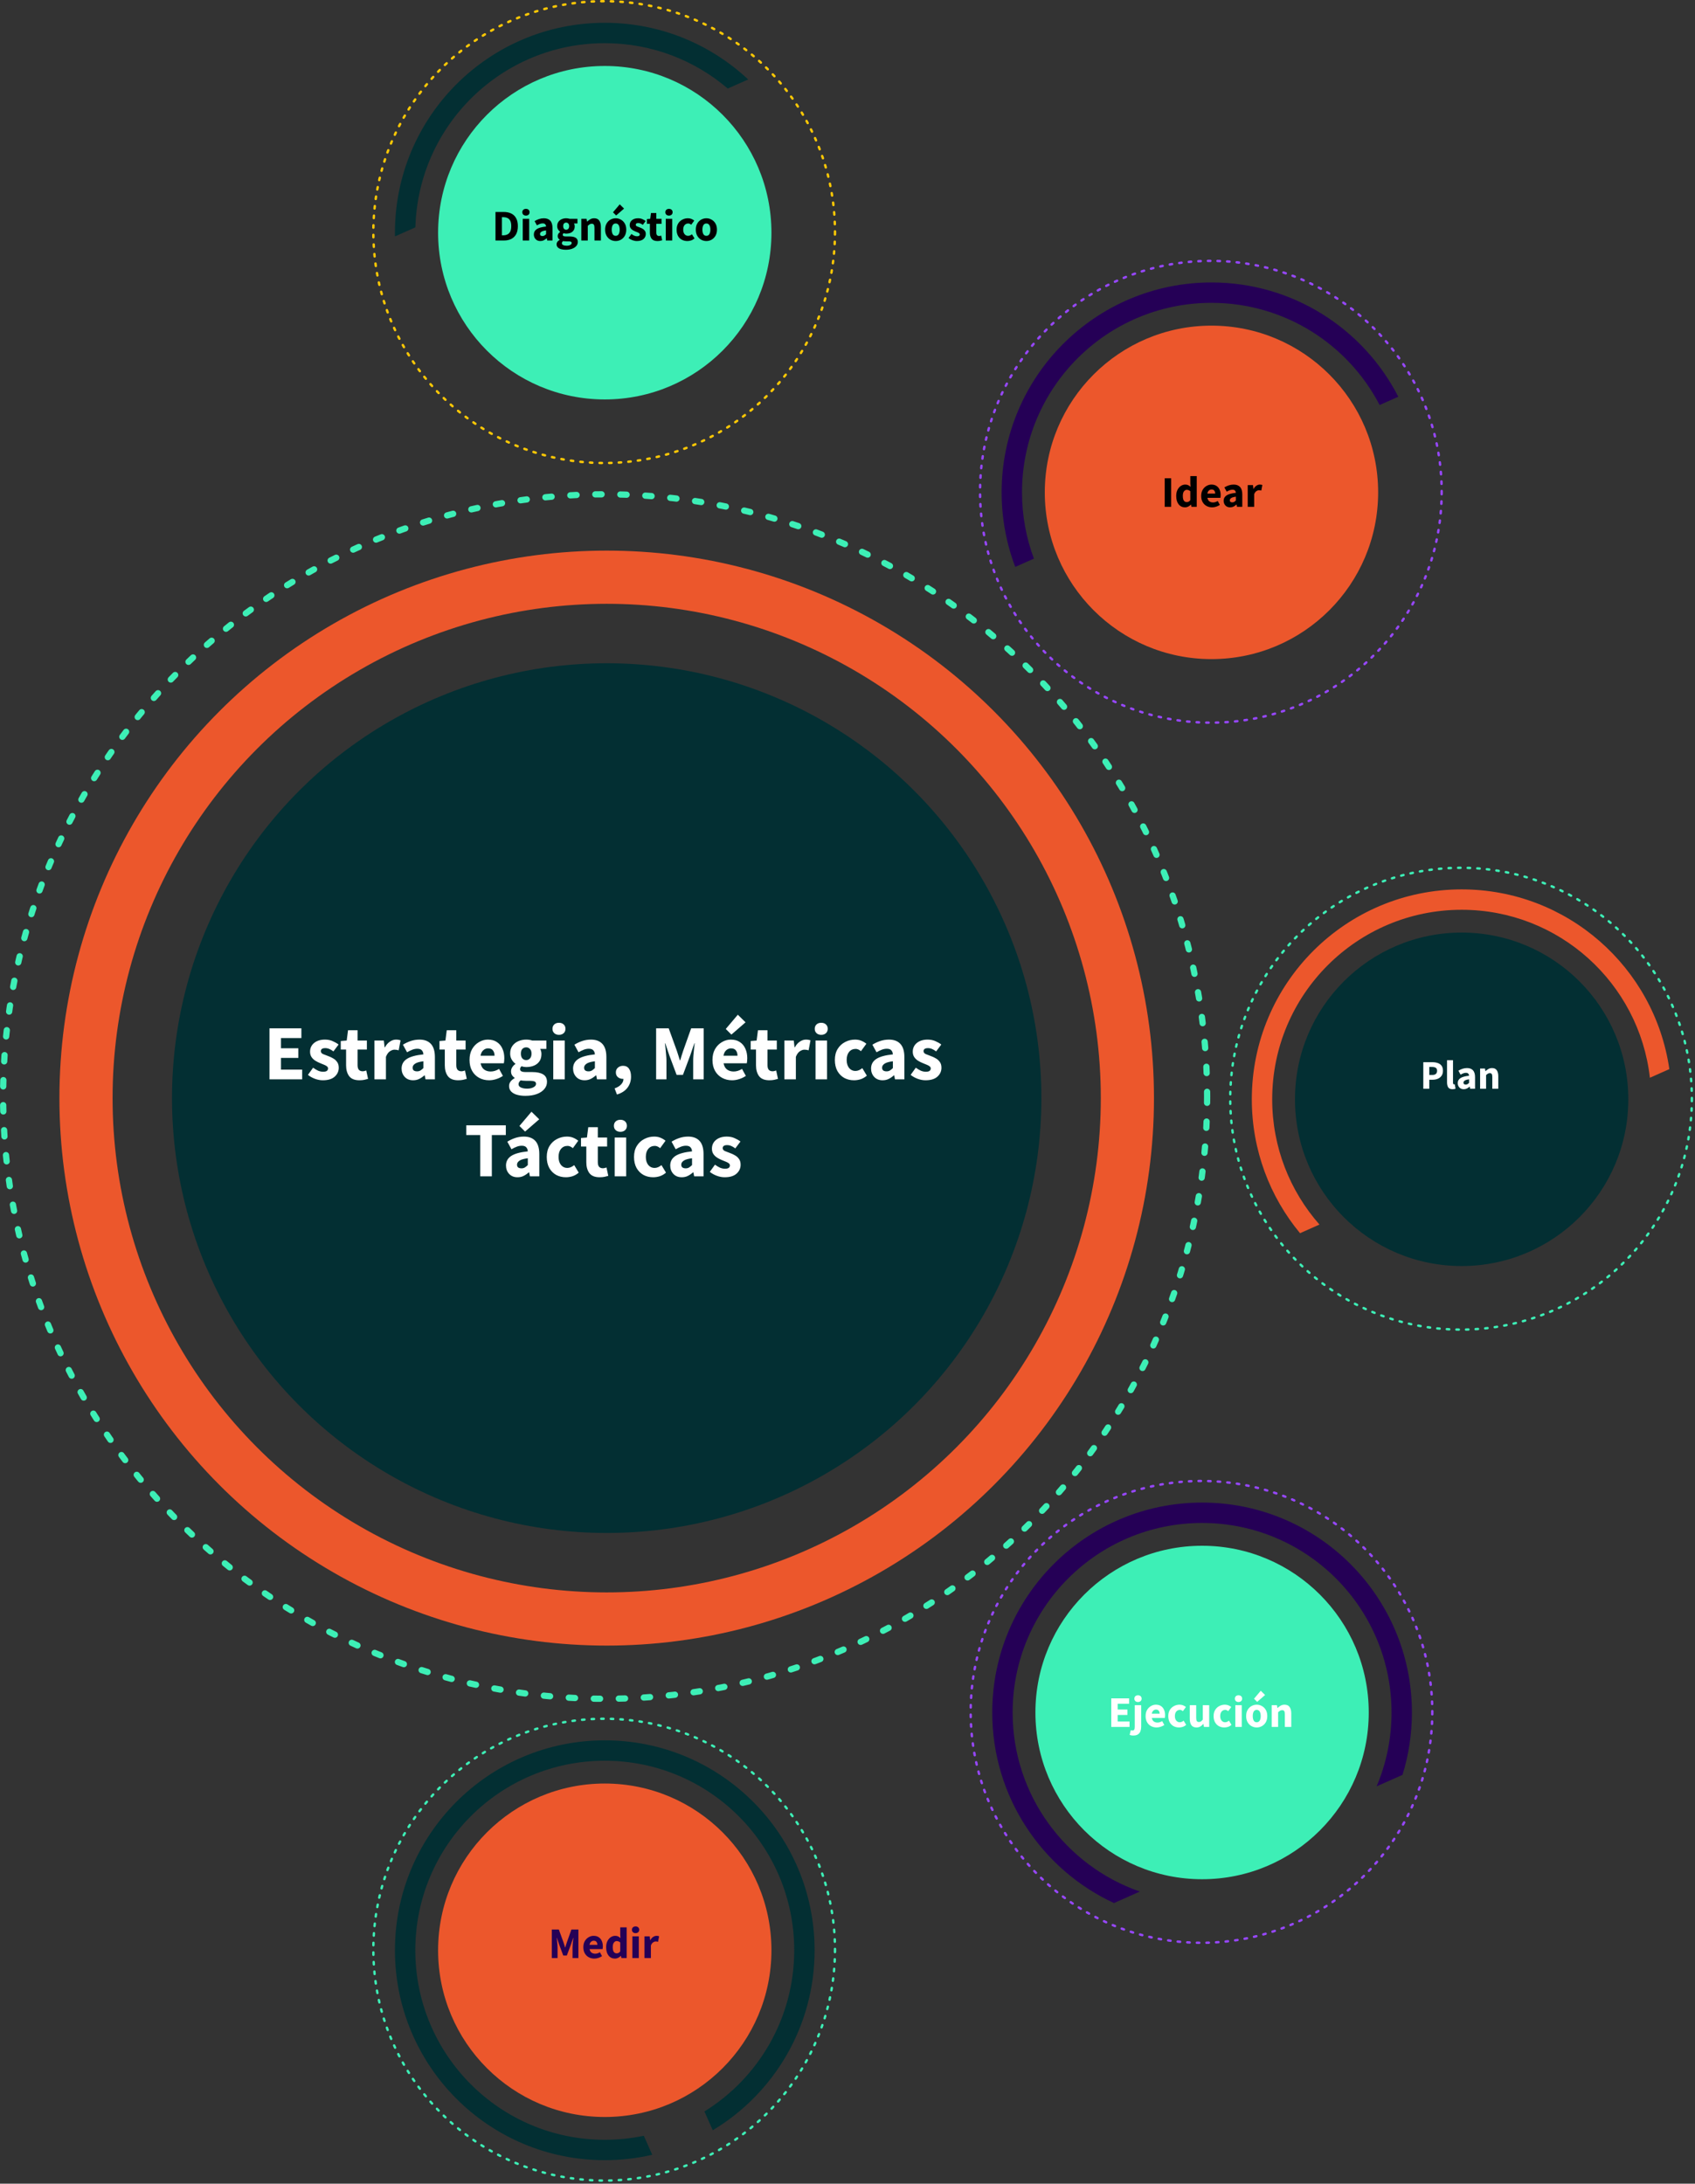 <svg xmlns="http://www.w3.org/2000/svg" width="542" height="698" viewBox="0 0 542 698" fill="none"><rect x="0" y="0" width="542" height="698" fill="#333333" stroke="none"/><circle cx="194" cy="351" r="139" fill="#032F33"></circle><circle cx="194" cy="351" r="166.5" stroke="#EC572C" stroke-width="17"></circle><circle cx="193.5" cy="350.5" r="192.5" stroke="#3DEFB6" stroke-width="2" stroke-linecap="round" stroke-linejoin="round" stroke-dasharray="2 6"></circle><path d="M86.173 345V328.7H96.373V331.8H89.848V335.075H95.398V338.15H89.848V341.9H96.623V345H86.173ZM103.219 345.3C102.402 345.3 101.561 345.142 100.694 344.825C99.844 344.508 99.102 344.092 98.469 343.575L100.119 341.275C100.686 341.692 101.227 342.017 101.744 342.25C102.277 342.467 102.802 342.575 103.319 342.575C103.869 342.575 104.269 342.483 104.519 342.3C104.769 342.1 104.894 341.842 104.894 341.525C104.894 341.242 104.769 341.008 104.519 340.825C104.286 340.642 103.977 340.475 103.594 340.325C103.211 340.158 102.802 339.992 102.369 339.825C101.869 339.625 101.369 339.375 100.869 339.075C100.386 338.775 99.977 338.392 99.644 337.925C99.311 337.442 99.144 336.858 99.144 336.175C99.144 335.025 99.577 334.092 100.444 333.375C101.327 332.658 102.477 332.3 103.894 332.3C104.844 332.3 105.677 332.467 106.394 332.8C107.127 333.117 107.752 333.475 108.269 333.875L106.619 336.075C106.186 335.742 105.752 335.483 105.319 335.3C104.886 335.117 104.452 335.025 104.019 335.025C103.069 335.025 102.594 335.35 102.594 336C102.594 336.4 102.827 336.708 103.294 336.925C103.777 337.125 104.336 337.342 104.969 337.575C105.502 337.758 106.019 338 106.519 338.3C107.036 338.583 107.461 338.967 107.794 339.45C108.144 339.917 108.319 340.533 108.319 341.3C108.319 342.417 107.886 343.367 107.019 344.15C106.152 344.917 104.886 345.3 103.219 345.3ZM114.94 345.3C113.406 345.3 112.306 344.858 111.64 343.975C110.99 343.092 110.665 341.933 110.665 340.5V335.475H108.965V332.75L110.865 332.6L111.29 329.3H114.34V332.6H117.315V335.475H114.34V340.45C114.34 341.15 114.481 341.658 114.765 341.975C115.065 342.275 115.456 342.425 115.94 342.425C116.14 342.425 116.34 342.4 116.54 342.35C116.756 342.3 116.948 342.242 117.115 342.175L117.69 344.85C117.373 344.95 116.981 345.05 116.515 345.15C116.065 345.25 115.54 345.3 114.94 345.3ZM119.735 345V332.6H122.735L122.985 334.775H123.085C123.535 333.942 124.077 333.325 124.71 332.925C125.343 332.508 125.977 332.3 126.61 332.3C126.96 332.3 127.252 332.325 127.485 332.375C127.718 332.408 127.918 332.467 128.085 332.55L127.485 335.725C127.268 335.658 127.052 335.608 126.835 335.575C126.635 335.542 126.402 335.525 126.135 335.525C125.668 335.525 125.177 335.7 124.66 336.05C124.16 336.383 123.743 336.967 123.41 337.8V345H119.735ZM132.113 345.3C130.979 345.3 130.079 344.942 129.413 344.225C128.746 343.492 128.413 342.6 128.413 341.55C128.413 340.25 128.963 339.233 130.063 338.5C131.163 337.767 132.938 337.275 135.388 337.025C135.354 336.475 135.188 336.042 134.888 335.725C134.604 335.392 134.121 335.225 133.438 335.225C132.921 335.225 132.396 335.325 131.863 335.525C131.329 335.725 130.763 336 130.163 336.35L128.838 333.925C129.621 333.442 130.454 333.05 131.338 332.75C132.238 332.45 133.171 332.3 134.138 332.3C135.721 332.3 136.938 332.758 137.788 333.675C138.638 334.592 139.063 336 139.063 337.9V345H136.063L135.813 343.725H135.713C135.196 344.192 134.638 344.575 134.038 344.875C133.454 345.158 132.813 345.3 132.113 345.3ZM133.363 342.45C133.779 342.45 134.138 342.358 134.438 342.175C134.754 341.975 135.071 341.717 135.388 341.4V339.225C134.088 339.392 133.188 339.658 132.688 340.025C132.188 340.375 131.938 340.792 131.938 341.275C131.938 341.675 132.063 341.975 132.313 342.175C132.579 342.358 132.929 342.45 133.363 342.45ZM146.507 345.3C144.974 345.3 143.874 344.858 143.207 343.975C142.557 343.092 142.232 341.933 142.232 340.5V335.475H140.532V332.75L142.432 332.6L142.857 329.3H145.907V332.6H148.882V335.475H145.907V340.45C145.907 341.15 146.049 341.658 146.332 341.975C146.632 342.275 147.024 342.425 147.507 342.425C147.707 342.425 147.907 342.4 148.107 342.35C148.324 342.3 148.515 342.242 148.682 342.175L149.257 344.85C148.94 344.95 148.549 345.05 148.082 345.15C147.632 345.25 147.107 345.3 146.507 345.3ZM156.413 345.3C155.229 345.3 154.163 345.042 153.213 344.525C152.263 344.008 151.513 343.267 150.963 342.3C150.413 341.333 150.138 340.167 150.138 338.8C150.138 337.45 150.413 336.292 150.963 335.325C151.529 334.358 152.263 333.617 153.163 333.1C154.063 332.567 155.004 332.3 155.988 332.3C157.171 332.3 158.146 332.567 158.913 333.1C159.696 333.617 160.279 334.325 160.663 335.225C161.063 336.108 161.263 337.117 161.263 338.25C161.263 338.567 161.246 338.883 161.213 339.2C161.179 339.5 161.146 339.725 161.113 339.875H153.688C153.854 340.775 154.229 341.442 154.813 341.875C155.396 342.292 156.096 342.5 156.913 342.5C157.796 342.5 158.688 342.225 159.588 341.675L160.813 343.9C160.179 344.333 159.471 344.675 158.688 344.925C157.904 345.175 157.146 345.3 156.413 345.3ZM153.663 337.45H158.138C158.138 336.767 157.971 336.208 157.638 335.775C157.321 335.325 156.796 335.1 156.063 335.1C155.496 335.1 154.988 335.3 154.538 335.7C154.088 336.083 153.796 336.667 153.663 337.45ZM167.983 350.275C167.016 350.275 166.141 350.167 165.358 349.95C164.575 349.733 163.95 349.392 163.483 348.925C163.016 348.458 162.783 347.858 162.783 347.125C162.783 346.125 163.375 345.292 164.558 344.625V344.525C164.241 344.308 163.966 344.033 163.733 343.7C163.516 343.367 163.408 342.942 163.408 342.425C163.408 341.975 163.541 341.542 163.808 341.125C164.075 340.708 164.408 340.367 164.808 340.1V340C164.375 339.7 163.983 339.267 163.633 338.7C163.3 338.133 163.133 337.492 163.133 336.775C163.133 335.775 163.375 334.95 163.858 334.3C164.341 333.633 164.975 333.133 165.758 332.8C166.541 332.467 167.375 332.3 168.258 332.3C168.991 332.3 169.633 332.4 170.183 332.6H174.708V335.275H172.733C172.85 335.458 172.941 335.692 173.008 335.975C173.091 336.258 173.133 336.567 173.133 336.9C173.133 337.85 172.916 338.633 172.483 339.25C172.05 339.867 171.466 340.325 170.733 340.625C170 340.925 169.175 341.075 168.258 341.075C167.775 341.075 167.275 340.992 166.758 340.825C166.458 341.075 166.308 341.383 166.308 341.75C166.308 342.067 166.45 342.3 166.733 342.45C167.016 342.6 167.5 342.675 168.183 342.675H170.183C171.716 342.675 172.883 342.925 173.683 343.425C174.5 343.908 174.908 344.708 174.908 345.825C174.908 346.675 174.625 347.433 174.058 348.1C173.491 348.783 172.691 349.317 171.658 349.7C170.625 350.083 169.4 350.275 167.983 350.275ZM168.258 338.85C168.741 338.85 169.141 338.675 169.458 338.325C169.791 337.975 169.958 337.458 169.958 336.775C169.958 336.125 169.791 335.633 169.458 335.3C169.141 334.95 168.741 334.775 168.258 334.775C167.775 334.775 167.366 334.942 167.033 335.275C166.716 335.608 166.558 336.108 166.558 336.775C166.558 337.458 166.716 337.975 167.033 338.325C167.366 338.675 167.775 338.85 168.258 338.85ZM168.558 347.975C169.391 347.975 170.075 347.825 170.608 347.525C171.141 347.225 171.408 346.867 171.408 346.45C171.408 346.067 171.241 345.808 170.908 345.675C170.591 345.542 170.125 345.475 169.508 345.475H168.233C167.816 345.475 167.466 345.458 167.183 345.425C166.916 345.408 166.683 345.375 166.483 345.325C166.033 345.725 165.808 346.133 165.808 346.55C165.808 347.017 166.058 347.367 166.558 347.6C167.075 347.85 167.741 347.975 168.558 347.975ZM176.913 345V332.6H180.588V345H176.913ZM178.738 330.775C178.121 330.775 177.621 330.6 177.238 330.25C176.854 329.9 176.663 329.433 176.663 328.85C176.663 328.267 176.854 327.8 177.238 327.45C177.621 327.1 178.121 326.925 178.738 326.925C179.354 326.925 179.854 327.1 180.238 327.45C180.621 327.8 180.813 328.267 180.813 328.85C180.813 329.433 180.621 329.9 180.238 330.25C179.854 330.6 179.354 330.775 178.738 330.775ZM186.947 345.3C185.813 345.3 184.913 344.942 184.247 344.225C183.58 343.492 183.247 342.6 183.247 341.55C183.247 340.25 183.797 339.233 184.897 338.5C185.997 337.767 187.772 337.275 190.222 337.025C190.188 336.475 190.022 336.042 189.722 335.725C189.438 335.392 188.955 335.225 188.272 335.225C187.755 335.225 187.23 335.325 186.697 335.525C186.163 335.725 185.597 336 184.997 336.35L183.672 333.925C184.455 333.442 185.288 333.05 186.172 332.75C187.072 332.45 188.005 332.3 188.972 332.3C190.555 332.3 191.772 332.758 192.622 333.675C193.472 334.592 193.897 336 193.897 337.9V345H190.897L190.647 343.725H190.547C190.03 344.192 189.472 344.575 188.872 344.875C188.288 345.158 187.647 345.3 186.947 345.3ZM188.197 342.45C188.613 342.45 188.972 342.358 189.272 342.175C189.588 341.975 189.905 341.717 190.222 341.4V339.225C188.922 339.392 188.022 339.658 187.522 340.025C187.022 340.375 186.772 340.792 186.772 341.275C186.772 341.675 186.897 341.975 187.147 342.175C187.413 342.358 187.763 342.45 188.197 342.45ZM197.28 349.85L196.53 347.9C197.464 347.567 198.172 347.125 198.655 346.575C199.139 346.042 199.372 345.467 199.355 344.85C199.322 344.85 199.289 344.85 199.255 344.85C199.222 344.85 199.189 344.85 199.155 344.85C198.572 344.85 198.055 344.675 197.605 344.325C197.155 343.958 196.93 343.442 196.93 342.775C196.93 342.142 197.155 341.633 197.605 341.25C198.055 340.867 198.597 340.675 199.23 340.675C200.064 340.675 200.697 340.983 201.13 341.6C201.564 342.217 201.78 343.067 201.78 344.15C201.78 345.517 201.397 346.7 200.63 347.7C199.864 348.7 198.747 349.417 197.28 349.85ZM209.805 345V328.7H213.83L216.455 335.95C216.622 336.417 216.78 336.908 216.93 337.425C217.08 337.942 217.239 338.45 217.405 338.95H217.505C217.672 338.45 217.822 337.942 217.955 337.425C218.105 336.908 218.264 336.417 218.43 335.95L221.005 328.7H225.005V345H221.655V339.025C221.655 338.492 221.68 337.9 221.73 337.25C221.797 336.583 221.864 335.917 221.93 335.25C222.014 334.583 222.08 333.992 222.13 333.475H222.03L220.705 337.35L218.38 343.575H216.355L214.03 337.35L212.73 333.475H212.63C212.697 333.992 212.764 334.583 212.83 335.25C212.897 335.917 212.955 336.583 213.005 337.25C213.072 337.9 213.105 338.492 213.105 339.025V345H209.805ZM234.098 345.3C232.915 345.3 231.848 345.042 230.898 344.525C229.948 344.008 229.198 343.267 228.648 342.3C228.098 341.333 227.823 340.167 227.823 338.8C227.823 337.45 228.098 336.292 228.648 335.325C229.215 334.358 229.948 333.617 230.848 333.1C231.748 332.567 232.69 332.3 233.673 332.3C234.857 332.3 235.832 332.567 236.598 333.1C237.382 333.617 237.965 334.325 238.348 335.225C238.748 336.108 238.948 337.117 238.948 338.25C238.948 338.567 238.932 338.883 238.898 339.2C238.865 339.5 238.832 339.725 238.798 339.875H231.373C231.54 340.775 231.915 341.442 232.498 341.875C233.082 342.292 233.782 342.5 234.598 342.5C235.482 342.5 236.373 342.225 237.273 341.675L238.498 343.9C237.865 344.333 237.157 344.675 236.373 344.925C235.59 345.175 234.832 345.3 234.098 345.3ZM231.348 337.45H235.823C235.823 336.767 235.657 336.208 235.323 335.775C235.007 335.325 234.482 335.1 233.748 335.1C233.182 335.1 232.673 335.3 232.223 335.7C231.773 336.083 231.482 336.667 231.348 337.45ZM233.873 330.7L232.073 328.9L235.923 324.35L238.398 326.775L233.873 330.7ZM246.019 345.3C244.485 345.3 243.385 344.858 242.719 343.975C242.069 343.092 241.744 341.933 241.744 340.5V335.475H240.044V332.75L241.944 332.6L242.369 329.3H245.419V332.6H248.394V335.475H245.419V340.45C245.419 341.15 245.56 341.658 245.844 341.975C246.144 342.275 246.535 342.425 247.019 342.425C247.219 342.425 247.419 342.4 247.619 342.35C247.835 342.3 248.027 342.242 248.194 342.175L248.769 344.85C248.452 344.95 248.06 345.05 247.594 345.15C247.144 345.25 246.619 345.3 246.019 345.3ZM250.814 345V332.6H253.814L254.064 334.775H254.164C254.614 333.942 255.156 333.325 255.789 332.925C256.422 332.508 257.056 332.3 257.689 332.3C258.039 332.3 258.331 332.325 258.564 332.375C258.797 332.408 258.997 332.467 259.164 332.55L258.564 335.725C258.347 335.658 258.131 335.608 257.914 335.575C257.714 335.542 257.481 335.525 257.214 335.525C256.747 335.525 256.256 335.7 255.739 336.05C255.239 336.383 254.822 336.967 254.489 337.8V345H250.814ZM260.775 345V332.6H264.45V345H260.775ZM262.6 330.775C261.983 330.775 261.483 330.6 261.1 330.25C260.717 329.9 260.525 329.433 260.525 328.85C260.525 328.267 260.717 327.8 261.1 327.45C261.483 327.1 261.983 326.925 262.6 326.925C263.217 326.925 263.717 327.1 264.1 327.45C264.483 327.8 264.675 328.267 264.675 328.85C264.675 329.433 264.483 329.9 264.1 330.25C263.717 330.6 263.217 330.775 262.6 330.775ZM273.084 345.3C271.934 345.3 270.892 345.05 269.959 344.55C269.042 344.033 268.309 343.292 267.759 342.325C267.226 341.342 266.959 340.167 266.959 338.8C266.959 337.417 267.259 336.242 267.859 335.275C268.459 334.308 269.251 333.575 270.234 333.075C271.217 332.558 272.276 332.3 273.409 332.3C274.176 332.3 274.851 332.425 275.434 332.675C276.034 332.925 276.567 333.242 277.034 333.625L275.309 336C274.726 335.517 274.167 335.275 273.634 335.275C272.751 335.275 272.042 335.592 271.509 336.225C270.992 336.858 270.734 337.717 270.734 338.8C270.734 339.867 270.992 340.725 271.509 341.375C272.042 342.008 272.709 342.325 273.509 342.325C273.909 342.325 274.301 342.242 274.684 342.075C275.067 341.892 275.417 341.675 275.734 341.425L277.184 343.825C276.567 344.358 275.901 344.742 275.184 344.975C274.467 345.192 273.767 345.3 273.084 345.3ZM282.235 345.3C281.102 345.3 280.202 344.942 279.535 344.225C278.868 343.492 278.535 342.6 278.535 341.55C278.535 340.25 279.085 339.233 280.185 338.5C281.285 337.767 283.06 337.275 285.51 337.025C285.477 336.475 285.31 336.042 285.01 335.725C284.727 335.392 284.243 335.225 283.56 335.225C283.043 335.225 282.518 335.325 281.985 335.525C281.452 335.725 280.885 336 280.285 336.35L278.96 333.925C279.743 333.442 280.577 333.05 281.46 332.75C282.36 332.45 283.293 332.3 284.26 332.3C285.843 332.3 287.06 332.758 287.91 333.675C288.76 334.592 289.185 336 289.185 337.9V345H286.185L285.935 343.725H285.835C285.318 344.192 284.76 344.575 284.16 344.875C283.577 345.158 282.935 345.3 282.235 345.3ZM283.485 342.45C283.902 342.45 284.26 342.358 284.56 342.175C284.877 341.975 285.193 341.717 285.51 341.4V339.225C284.21 339.392 283.31 339.658 282.81 340.025C282.31 340.375 282.06 340.792 282.06 341.275C282.06 341.675 282.185 341.975 282.435 342.175C282.702 342.358 283.052 342.45 283.485 342.45ZM295.943 345.3C295.127 345.3 294.285 345.142 293.418 344.825C292.568 344.508 291.827 344.092 291.193 343.575L292.843 341.275C293.41 341.692 293.952 342.017 294.468 342.25C295.002 342.467 295.527 342.575 296.043 342.575C296.593 342.575 296.993 342.483 297.243 342.3C297.493 342.1 297.618 341.842 297.618 341.525C297.618 341.242 297.493 341.008 297.243 340.825C297.01 340.642 296.702 340.475 296.318 340.325C295.935 340.158 295.527 339.992 295.093 339.825C294.593 339.625 294.093 339.375 293.593 339.075C293.11 338.775 292.702 338.392 292.368 337.925C292.035 337.442 291.868 336.858 291.868 336.175C291.868 335.025 292.302 334.092 293.168 333.375C294.052 332.658 295.202 332.3 296.618 332.3C297.568 332.3 298.402 332.467 299.118 332.8C299.852 333.117 300.477 333.475 300.993 333.875L299.343 336.075C298.91 335.742 298.477 335.483 298.043 335.3C297.61 335.117 297.177 335.025 296.743 335.025C295.793 335.025 295.318 335.35 295.318 336C295.318 336.4 295.552 336.708 296.018 336.925C296.502 337.125 297.06 337.342 297.693 337.575C298.227 337.758 298.743 338 299.243 338.3C299.76 338.583 300.185 338.967 300.518 339.45C300.868 339.917 301.043 340.533 301.043 341.3C301.043 342.417 300.61 343.367 299.743 344.15C298.877 344.917 297.61 345.3 295.943 345.3ZM153.569 376V362.8H149.094V359.7H161.744V362.8H157.269V376H153.569ZM165.499 376.3C164.366 376.3 163.466 375.942 162.799 375.225C162.132 374.492 161.799 373.6 161.799 372.55C161.799 371.25 162.349 370.233 163.449 369.5C164.549 368.767 166.324 368.275 168.774 368.025C168.741 367.475 168.574 367.042 168.274 366.725C167.991 366.392 167.507 366.225 166.824 366.225C166.307 366.225 165.782 366.325 165.249 366.525C164.716 366.725 164.149 367 163.549 367.35L162.224 364.925C163.007 364.442 163.841 364.05 164.724 363.75C165.624 363.45 166.557 363.3 167.524 363.3C169.107 363.3 170.324 363.758 171.174 364.675C172.024 365.592 172.449 367 172.449 368.9V376H169.449L169.199 374.725H169.099C168.582 375.192 168.024 375.575 167.424 375.875C166.841 376.158 166.199 376.3 165.499 376.3ZM166.749 373.45C167.166 373.45 167.524 373.358 167.824 373.175C168.141 372.975 168.457 372.717 168.774 372.4V370.225C167.474 370.392 166.574 370.658 166.074 371.025C165.574 371.375 165.324 371.792 165.324 372.275C165.324 372.675 165.449 372.975 165.699 373.175C165.966 373.358 166.316 373.45 166.749 373.45ZM167.899 361.7L166.099 359.9L169.949 355.35L172.424 357.775L167.899 361.7ZM180.958 376.3C179.808 376.3 178.766 376.05 177.833 375.55C176.916 375.033 176.183 374.292 175.633 373.325C175.099 372.342 174.833 371.167 174.833 369.8C174.833 368.417 175.133 367.242 175.733 366.275C176.333 365.308 177.124 364.575 178.108 364.075C179.091 363.558 180.149 363.3 181.283 363.3C182.049 363.3 182.724 363.425 183.308 363.675C183.908 363.925 184.441 364.242 184.908 364.625L183.183 367C182.599 366.517 182.041 366.275 181.508 366.275C180.624 366.275 179.916 366.592 179.383 367.225C178.866 367.858 178.608 368.717 178.608 369.8C178.608 370.867 178.866 371.725 179.383 372.375C179.916 373.008 180.583 373.325 181.383 373.325C181.783 373.325 182.174 373.242 182.558 373.075C182.941 372.892 183.291 372.675 183.608 372.425L185.058 374.825C184.441 375.358 183.774 375.742 183.058 375.975C182.341 376.192 181.641 376.3 180.958 376.3ZM191.758 376.3C190.225 376.3 189.125 375.858 188.458 374.975C187.808 374.092 187.483 372.933 187.483 371.5V366.475H185.783V363.75L187.683 363.6L188.108 360.3H191.158V363.6H194.133V366.475H191.158V371.45C191.158 372.15 191.3 372.658 191.583 372.975C191.883 373.275 192.275 373.425 192.758 373.425C192.958 373.425 193.158 373.4 193.358 373.35C193.575 373.3 193.767 373.242 193.933 373.175L194.508 375.85C194.192 375.95 193.8 376.05 193.333 376.15C192.883 376.25 192.358 376.3 191.758 376.3ZM196.554 376V363.6H200.229V376H196.554ZM198.379 361.775C197.762 361.775 197.262 361.6 196.879 361.25C196.495 360.9 196.304 360.433 196.304 359.85C196.304 359.267 196.495 358.8 196.879 358.45C197.262 358.1 197.762 357.925 198.379 357.925C198.995 357.925 199.495 358.1 199.879 358.45C200.262 358.8 200.454 359.267 200.454 359.85C200.454 360.433 200.262 360.9 199.879 361.25C199.495 361.6 198.995 361.775 198.379 361.775ZM208.863 376.3C207.713 376.3 206.671 376.05 205.738 375.55C204.821 375.033 204.088 374.292 203.538 373.325C203.005 372.342 202.738 371.167 202.738 369.8C202.738 368.417 203.038 367.242 203.638 366.275C204.238 365.308 205.03 364.575 206.013 364.075C206.996 363.558 208.055 363.3 209.188 363.3C209.955 363.3 210.63 363.425 211.213 363.675C211.813 363.925 212.346 364.242 212.813 364.625L211.088 367C210.505 366.517 209.946 366.275 209.413 366.275C208.53 366.275 207.821 366.592 207.288 367.225C206.771 367.858 206.513 368.717 206.513 369.8C206.513 370.867 206.771 371.725 207.288 372.375C207.821 373.008 208.488 373.325 209.288 373.325C209.688 373.325 210.08 373.242 210.463 373.075C210.846 372.892 211.196 372.675 211.513 372.425L212.963 374.825C212.346 375.358 211.68 375.742 210.963 375.975C210.246 376.192 209.546 376.3 208.863 376.3ZM218.014 376.3C216.88 376.3 215.98 375.942 215.314 375.225C214.647 374.492 214.314 373.6 214.314 372.55C214.314 371.25 214.864 370.233 215.964 369.5C217.064 368.767 218.839 368.275 221.289 368.025C221.255 367.475 221.089 367.042 220.789 366.725C220.505 366.392 220.022 366.225 219.339 366.225C218.822 366.225 218.297 366.325 217.764 366.525C217.23 366.725 216.664 367 216.064 367.35L214.739 364.925C215.522 364.442 216.355 364.05 217.239 363.75C218.139 363.45 219.072 363.3 220.039 363.3C221.622 363.3 222.839 363.758 223.689 364.675C224.539 365.592 224.964 367 224.964 368.9V376H221.964L221.714 374.725H221.614C221.097 375.192 220.539 375.575 219.939 375.875C219.355 376.158 218.714 376.3 218.014 376.3ZM219.264 373.45C219.68 373.45 220.039 373.358 220.339 373.175C220.655 372.975 220.972 372.717 221.289 372.4V370.225C219.989 370.392 219.089 370.658 218.589 371.025C218.089 371.375 217.839 371.792 217.839 372.275C217.839 372.675 217.964 372.975 218.214 373.175C218.48 373.358 218.83 373.45 219.264 373.45ZM231.722 376.3C230.906 376.3 230.064 376.142 229.197 375.825C228.347 375.508 227.606 375.092 226.972 374.575L228.622 372.275C229.189 372.692 229.731 373.017 230.247 373.25C230.781 373.467 231.306 373.575 231.822 373.575C232.372 373.575 232.772 373.483 233.022 373.3C233.272 373.1 233.397 372.842 233.397 372.525C233.397 372.242 233.272 372.008 233.022 371.825C232.789 371.642 232.481 371.475 232.097 371.325C231.714 371.158 231.306 370.992 230.872 370.825C230.372 370.625 229.872 370.375 229.372 370.075C228.889 369.775 228.481 369.392 228.147 368.925C227.814 368.442 227.647 367.858 227.647 367.175C227.647 366.025 228.081 365.092 228.947 364.375C229.831 363.658 230.981 363.3 232.397 363.3C233.347 363.3 234.181 363.467 234.897 363.8C235.631 364.117 236.256 364.475 236.772 364.875L235.122 367.075C234.689 366.742 234.256 366.483 233.822 366.3C233.389 366.117 232.956 366.025 232.522 366.025C231.572 366.025 231.097 366.35 231.097 367C231.097 367.4 231.331 367.708 231.797 367.925C232.281 368.125 232.839 368.342 233.472 368.575C234.006 368.758 234.522 369 235.022 369.3C235.539 369.583 235.964 369.967 236.297 370.45C236.647 370.917 236.822 371.533 236.822 372.3C236.822 373.417 236.389 374.367 235.522 375.15C234.656 375.917 233.389 376.3 231.722 376.3Z" fill="white"></path><circle cx="193.383" cy="74.383" r="53.295" fill="#3DEFB6"></circle><circle cx="193.191" cy="74.191" r="73.808" stroke="#FFC805" stroke-width="0.767" stroke-linecap="round" stroke-linejoin="round" stroke-dasharray="0.77 2.3"></circle><path fill-rule="evenodd" clip-rule="evenodd" d="M232.711 28.303C222.128 19.262 208.393 13.803 193.383 13.803C160.502 13.803 133.739 40 132.827 72.661L126.295 75.562C126.289 75.17 126.285 74.777 126.285 74.383C126.285 37.326 156.326 7.285 193.383 7.285C211.117 7.285 227.245 14.165 239.242 25.402L232.711 28.303Z" fill="#032F33"></path><path d="M158.438 76.88V67.752H161.014C161.948 67.752 162.755 67.91 163.436 68.228C164.118 68.545 164.645 69.04 165.018 69.712C165.401 70.374 165.592 71.228 165.592 72.274C165.592 73.319 165.406 74.183 165.032 74.864C164.659 75.545 164.136 76.054 163.464 76.39C162.802 76.716 162.022 76.88 161.126 76.88H158.438ZM160.496 75.214H160.888C161.411 75.214 161.864 75.121 162.246 74.934C162.638 74.747 162.942 74.439 163.156 74.01C163.371 73.581 163.478 73.002 163.478 72.274C163.478 71.546 163.371 70.977 163.156 70.566C162.942 70.146 162.638 69.852 162.246 69.684C161.864 69.507 161.411 69.418 160.888 69.418H160.496V75.214ZM167.157 76.88V69.936H169.215V76.88H167.157ZM168.179 68.914C167.834 68.914 167.554 68.816 167.339 68.62C167.124 68.424 167.017 68.162 167.017 67.836C167.017 67.509 167.124 67.248 167.339 67.052C167.554 66.856 167.834 66.758 168.179 66.758C168.524 66.758 168.804 66.856 169.019 67.052C169.234 67.248 169.341 67.509 169.341 67.836C169.341 68.162 169.234 68.424 169.019 68.62C168.804 68.816 168.524 68.914 168.179 68.914ZM172.776 77.048C172.142 77.048 171.638 76.847 171.264 76.446C170.891 76.035 170.704 75.536 170.704 74.948C170.704 74.22 171.012 73.65 171.628 73.24C172.244 72.829 173.238 72.554 174.61 72.414C174.592 72.106 174.498 71.863 174.33 71.686C174.172 71.499 173.901 71.406 173.518 71.406C173.229 71.406 172.935 71.462 172.636 71.574C172.338 71.686 172.02 71.84 171.684 72.036L170.942 70.678C171.381 70.407 171.848 70.188 172.342 70.02C172.846 69.852 173.369 69.768 173.91 69.768C174.797 69.768 175.478 70.025 175.954 70.538C176.43 71.051 176.668 71.84 176.668 72.904V76.88H174.988L174.848 76.166H174.792C174.503 76.427 174.19 76.642 173.854 76.81C173.528 76.969 173.168 77.048 172.776 77.048ZM173.476 75.452C173.71 75.452 173.91 75.4 174.078 75.298C174.256 75.186 174.433 75.041 174.61 74.864V73.646C173.882 73.739 173.378 73.888 173.098 74.094C172.818 74.29 172.678 74.523 172.678 74.794C172.678 75.018 172.748 75.186 172.888 75.298C173.038 75.4 173.234 75.452 173.476 75.452ZM180.887 79.834C180.346 79.834 179.856 79.773 179.417 79.652C178.978 79.531 178.628 79.339 178.367 79.078C178.106 78.817 177.975 78.481 177.975 78.07C177.975 77.51 178.306 77.043 178.969 76.67V76.614C178.792 76.493 178.638 76.338 178.507 76.152C178.386 75.965 178.325 75.727 178.325 75.438C178.325 75.186 178.4 74.943 178.549 74.71C178.698 74.477 178.885 74.285 179.109 74.136V74.08C178.866 73.912 178.647 73.669 178.451 73.352C178.264 73.034 178.171 72.675 178.171 72.274C178.171 71.714 178.306 71.252 178.577 70.888C178.848 70.514 179.202 70.234 179.641 70.048C180.08 69.861 180.546 69.768 181.041 69.768C181.452 69.768 181.811 69.824 182.119 69.936H184.653V71.434H183.547C183.612 71.537 183.664 71.667 183.701 71.826C183.748 71.984 183.771 72.157 183.771 72.344C183.771 72.876 183.65 73.314 183.407 73.66C183.164 74.005 182.838 74.262 182.427 74.43C182.016 74.598 181.554 74.682 181.041 74.682C180.77 74.682 180.49 74.635 180.201 74.542C180.033 74.682 179.949 74.855 179.949 75.06C179.949 75.237 180.028 75.368 180.187 75.452C180.346 75.536 180.616 75.578 180.999 75.578H182.119C182.978 75.578 183.631 75.718 184.079 75.998C184.536 76.269 184.765 76.716 184.765 77.342C184.765 77.818 184.606 78.243 184.289 78.616C183.972 78.999 183.524 79.297 182.945 79.512C182.366 79.727 181.68 79.834 180.887 79.834ZM181.041 73.436C181.312 73.436 181.536 73.338 181.713 73.142C181.9 72.946 181.993 72.656 181.993 72.274C181.993 71.91 181.9 71.635 181.713 71.448C181.536 71.252 181.312 71.154 181.041 71.154C180.77 71.154 180.542 71.247 180.355 71.434C180.178 71.621 180.089 71.9 180.089 72.274C180.089 72.656 180.178 72.946 180.355 73.142C180.542 73.338 180.77 73.436 181.041 73.436ZM181.209 78.546C181.676 78.546 182.058 78.462 182.357 78.294C182.656 78.126 182.805 77.925 182.805 77.692C182.805 77.477 182.712 77.332 182.525 77.258C182.348 77.183 182.086 77.146 181.741 77.146H181.027C180.794 77.146 180.598 77.136 180.439 77.118C180.29 77.109 180.159 77.09 180.047 77.062C179.795 77.286 179.669 77.514 179.669 77.748C179.669 78.009 179.809 78.205 180.089 78.336C180.378 78.476 180.752 78.546 181.209 78.546ZM185.888 76.88V69.936H187.568L187.708 70.818H187.764C188.062 70.538 188.389 70.295 188.744 70.09C189.108 69.875 189.523 69.768 189.99 69.768C190.746 69.768 191.292 70.02 191.628 70.524C191.973 71.019 192.146 71.7 192.146 72.568V76.88H190.088V72.834C190.088 72.33 190.018 71.984 189.878 71.798C189.747 71.611 189.532 71.518 189.234 71.518C188.972 71.518 188.748 71.579 188.562 71.7C188.375 71.812 188.17 71.975 187.946 72.19V76.88H185.888ZM196.881 77.048C196.293 77.048 195.738 76.908 195.215 76.628C194.702 76.338 194.287 75.923 193.969 75.382C193.652 74.831 193.493 74.173 193.493 73.408C193.493 72.633 193.652 71.975 193.969 71.434C194.287 70.892 194.702 70.482 195.215 70.202C195.738 69.912 196.293 69.768 196.881 69.768C197.469 69.768 198.02 69.912 198.533 70.202C199.047 70.482 199.462 70.892 199.779 71.434C200.097 71.975 200.255 72.633 200.255 73.408C200.255 74.173 200.097 74.831 199.779 75.382C199.462 75.923 199.047 76.338 198.533 76.628C198.02 76.908 197.469 77.048 196.881 77.048ZM196.881 75.382C197.301 75.382 197.619 75.204 197.833 74.85C198.048 74.486 198.155 74.005 198.155 73.408C198.155 72.801 198.048 72.32 197.833 71.966C197.619 71.611 197.301 71.434 196.881 71.434C196.452 71.434 196.13 71.611 195.915 71.966C195.71 72.32 195.607 72.801 195.607 73.408C195.607 74.005 195.71 74.486 195.915 74.85C196.13 75.204 196.452 75.382 196.881 75.382ZM197.021 68.872L196.013 67.864L198.169 65.316L199.555 66.674L197.021 68.872ZM203.641 77.048C203.183 77.048 202.712 76.959 202.227 76.782C201.751 76.605 201.335 76.371 200.981 76.082L201.905 74.794C202.222 75.027 202.525 75.209 202.815 75.34C203.113 75.461 203.407 75.522 203.697 75.522C204.005 75.522 204.229 75.471 204.369 75.368C204.509 75.256 204.579 75.111 204.579 74.934C204.579 74.775 204.509 74.644 204.369 74.542C204.238 74.439 204.065 74.346 203.851 74.262C203.636 74.168 203.407 74.075 203.165 73.982C202.885 73.87 202.605 73.73 202.325 73.562C202.054 73.394 201.825 73.179 201.639 72.918C201.452 72.647 201.359 72.32 201.359 71.938C201.359 71.294 201.601 70.771 202.087 70.37C202.581 69.969 203.225 69.768 204.019 69.768C204.551 69.768 205.017 69.861 205.419 70.048C205.829 70.225 206.179 70.426 206.469 70.65L205.545 71.882C205.302 71.695 205.059 71.55 204.817 71.448C204.574 71.345 204.331 71.294 204.089 71.294C203.557 71.294 203.291 71.476 203.291 71.84C203.291 72.064 203.421 72.237 203.683 72.358C203.953 72.47 204.266 72.591 204.621 72.722C204.919 72.825 205.209 72.96 205.489 73.128C205.778 73.287 206.016 73.501 206.203 73.772C206.399 74.033 206.497 74.379 206.497 74.808C206.497 75.433 206.254 75.965 205.769 76.404C205.283 76.833 204.574 77.048 203.641 77.048ZM210.204 77.048C209.345 77.048 208.729 76.8 208.356 76.306C207.992 75.811 207.81 75.162 207.81 74.36V71.546H206.858V70.02L207.922 69.936L208.16 68.088H209.868V69.936H211.534V71.546H209.868V74.332C209.868 74.724 209.947 75.008 210.106 75.186C210.274 75.354 210.493 75.438 210.764 75.438C210.876 75.438 210.988 75.424 211.1 75.396C211.221 75.368 211.329 75.335 211.422 75.298L211.744 76.796C211.567 76.852 211.347 76.908 211.086 76.964C210.834 77.02 210.54 77.048 210.204 77.048ZM212.889 76.88V69.936H214.947V76.88H212.889ZM213.911 68.914C213.566 68.914 213.286 68.816 213.071 68.62C212.857 68.424 212.749 68.162 212.749 67.836C212.749 67.509 212.857 67.248 213.071 67.052C213.286 66.856 213.566 66.758 213.911 66.758C214.257 66.758 214.537 66.856 214.751 67.052C214.966 67.248 215.073 67.509 215.073 67.836C215.073 68.162 214.966 68.424 214.751 68.62C214.537 68.816 214.257 68.914 213.911 68.914ZM219.783 77.048C219.139 77.048 218.555 76.908 218.033 76.628C217.519 76.338 217.109 75.923 216.801 75.382C216.502 74.831 216.353 74.173 216.353 73.408C216.353 72.633 216.521 71.975 216.857 71.434C217.193 70.892 217.636 70.482 218.187 70.202C218.737 69.912 219.33 69.768 219.965 69.768C220.394 69.768 220.772 69.838 221.099 69.978C221.435 70.118 221.733 70.295 221.995 70.51L221.029 71.84C220.702 71.569 220.389 71.434 220.091 71.434C219.596 71.434 219.199 71.611 218.901 71.966C218.611 72.32 218.467 72.801 218.467 73.408C218.467 74.005 218.611 74.486 218.901 74.85C219.199 75.204 219.573 75.382 220.021 75.382C220.245 75.382 220.464 75.335 220.679 75.242C220.893 75.139 221.089 75.018 221.267 74.878L222.079 76.222C221.733 76.52 221.36 76.735 220.959 76.866C220.557 76.987 220.165 77.048 219.783 77.048ZM225.879 77.048C225.291 77.048 224.736 76.908 224.213 76.628C223.7 76.338 223.285 75.923 222.967 75.382C222.65 74.831 222.491 74.173 222.491 73.408C222.491 72.633 222.65 71.975 222.967 71.434C223.285 70.892 223.7 70.482 224.213 70.202C224.736 69.912 225.291 69.768 225.879 69.768C226.467 69.768 227.018 69.912 227.531 70.202C228.045 70.482 228.46 70.892 228.777 71.434C229.095 71.975 229.253 72.633 229.253 73.408C229.253 74.173 229.095 74.831 228.777 75.382C228.46 75.923 228.045 76.338 227.531 76.628C227.018 76.908 226.467 77.048 225.879 77.048ZM225.879 75.382C226.299 75.382 226.617 75.204 226.831 74.85C227.046 74.486 227.153 74.005 227.153 73.408C227.153 72.801 227.046 72.32 226.831 71.966C226.617 71.611 226.299 71.434 225.879 71.434C225.45 71.434 225.128 71.611 224.913 71.966C224.708 72.32 224.605 72.801 224.605 73.408C224.605 74.005 224.708 74.486 224.913 74.85C225.128 75.204 225.45 75.382 225.879 75.382Z" fill="black"></path><circle cx="387.383" cy="157.383" r="53.295" fill="#EC572C"></circle><circle cx="387.191" cy="157.191" r="73.808" stroke="#9747FF" stroke-width="0.767" stroke-linecap="round" stroke-linejoin="round" stroke-dasharray="0.77 2.3"></circle><path d="M372.432 162V152.872H374.49V162H372.432ZM378.952 162.168C378.094 162.168 377.403 161.846 376.88 161.202C376.367 160.549 376.11 159.657 376.11 158.528C376.11 157.772 376.246 157.123 376.516 156.582C376.796 156.031 377.156 155.611 377.594 155.322C378.042 155.033 378.509 154.888 378.994 154.888C379.377 154.888 379.699 154.953 379.96 155.084C380.222 155.215 380.469 155.392 380.702 155.616L380.618 154.552V152.186H382.676V162H380.996L380.856 161.314H380.8C380.558 161.557 380.273 161.762 379.946 161.93C379.62 162.089 379.288 162.168 378.952 162.168ZM379.484 160.488C379.708 160.488 379.909 160.441 380.086 160.348C380.273 160.255 380.45 160.091 380.618 159.858V157.016C380.441 156.848 380.25 156.731 380.044 156.666C379.848 156.601 379.657 156.568 379.47 156.568C379.144 156.568 378.854 156.727 378.602 157.044C378.35 157.352 378.224 157.837 378.224 158.5C378.224 159.181 378.332 159.685 378.546 160.012C378.77 160.329 379.083 160.488 379.484 160.488ZM387.608 162.168C386.945 162.168 386.348 162.023 385.816 161.734C385.284 161.445 384.864 161.029 384.556 160.488C384.248 159.947 384.094 159.293 384.094 158.528C384.094 157.772 384.248 157.123 384.556 156.582C384.873 156.041 385.284 155.625 385.788 155.336C386.292 155.037 386.819 154.888 387.37 154.888C388.033 154.888 388.579 155.037 389.008 155.336C389.447 155.625 389.773 156.022 389.988 156.526C390.212 157.021 390.324 157.585 390.324 158.22C390.324 158.397 390.315 158.575 390.296 158.752C390.277 158.92 390.259 159.046 390.24 159.13H386.082C386.175 159.634 386.385 160.007 386.712 160.25C387.039 160.483 387.431 160.6 387.888 160.6C388.383 160.6 388.882 160.446 389.386 160.138L390.072 161.384C389.717 161.627 389.321 161.818 388.882 161.958C388.443 162.098 388.019 162.168 387.608 162.168ZM386.068 157.772H388.574C388.574 157.389 388.481 157.077 388.294 156.834C388.117 156.582 387.823 156.456 387.412 156.456C387.095 156.456 386.81 156.568 386.558 156.792C386.306 157.007 386.143 157.333 386.068 157.772ZM393.346 162.168C392.711 162.168 392.207 161.967 391.834 161.566C391.46 161.155 391.274 160.656 391.274 160.068C391.274 159.34 391.582 158.771 392.198 158.36C392.814 157.949 393.808 157.674 395.18 157.534C395.161 157.226 395.068 156.983 394.9 156.806C394.741 156.619 394.47 156.526 394.088 156.526C393.798 156.526 393.504 156.582 393.206 156.694C392.907 156.806 392.59 156.96 392.254 157.156L391.512 155.798C391.95 155.527 392.417 155.308 392.912 155.14C393.416 154.972 393.938 154.888 394.48 154.888C395.366 154.888 396.048 155.145 396.524 155.658C397 156.171 397.238 156.96 397.238 158.024V162H395.558L395.418 161.286H395.362C395.072 161.547 394.76 161.762 394.424 161.93C394.097 162.089 393.738 162.168 393.346 162.168ZM394.046 160.572C394.279 160.572 394.48 160.521 394.648 160.418C394.825 160.306 395.002 160.161 395.18 159.984V158.766C394.452 158.859 393.948 159.009 393.668 159.214C393.388 159.41 393.248 159.643 393.248 159.914C393.248 160.138 393.318 160.306 393.458 160.418C393.607 160.521 393.803 160.572 394.046 160.572ZM398.978 162V155.056H400.658L400.798 156.274H400.854C401.106 155.807 401.41 155.462 401.764 155.238C402.119 155.005 402.474 154.888 402.828 154.888C403.024 154.888 403.188 154.902 403.318 154.93C403.449 154.949 403.561 154.981 403.654 155.028L403.318 156.806C403.197 156.769 403.076 156.741 402.954 156.722C402.842 156.703 402.712 156.694 402.562 156.694C402.301 156.694 402.026 156.792 401.736 156.988C401.456 157.175 401.223 157.501 401.036 157.968V162H398.978Z" fill="black"></path><path fill-rule="evenodd" clip-rule="evenodd" d="M441.158 129.461C431.062 110.056 410.77 96.803 387.383 96.803C353.926 96.803 326.803 123.926 326.803 157.383C326.803 164.832 328.147 171.966 330.607 178.557L324.638 181.208C321.825 173.804 320.285 165.773 320.285 157.383C320.285 120.326 350.326 90.285 387.383 90.285C413.428 90.285 436.008 105.125 447.127 126.81L441.158 129.461Z" fill="#250056"></path><circle cx="467.383" cy="351.383" r="53.295" fill="#032F33"></circle><circle cx="467.191" cy="351.191" r="73.808" stroke="#3DEFB6" stroke-width="0.767" stroke-linecap="round" stroke-linejoin="round" stroke-dasharray="0.77 2.3"></circle><path d="M455.122 348V339.524H458.034C458.658 339.524 459.221 339.611 459.724 339.784C460.235 339.949 460.642 340.23 460.946 340.629C461.249 341.028 461.401 341.569 461.401 342.254C461.401 342.913 461.249 343.454 460.946 343.879C460.642 344.304 460.239 344.62 459.737 344.828C459.234 345.027 458.684 345.127 458.086 345.127H457.033V348H455.122ZM457.033 343.606H457.969C459.009 343.606 459.529 343.155 459.529 342.254C459.529 341.812 459.39 341.5 459.113 341.318C458.835 341.136 458.437 341.045 457.917 341.045H457.033V343.606ZM464.465 348.156C463.806 348.156 463.347 347.961 463.087 347.571C462.835 347.172 462.71 346.648 462.71 345.998V338.887H464.621V346.076C464.621 346.275 464.655 346.414 464.725 346.492C464.803 346.57 464.881 346.609 464.959 346.609C465.002 346.609 465.037 346.609 465.063 346.609C465.097 346.6 465.141 346.592 465.193 346.583L465.427 348C465.323 348.043 465.188 348.078 465.024 348.104C464.868 348.139 464.681 348.156 464.465 348.156ZM468.054 348.156C467.465 348.156 466.997 347.97 466.65 347.597C466.304 347.216 466.13 346.752 466.13 346.206C466.13 345.53 466.416 345.001 466.988 344.62C467.56 344.239 468.483 343.983 469.757 343.853C469.74 343.567 469.653 343.342 469.497 343.177C469.35 343.004 469.099 342.917 468.743 342.917C468.475 342.917 468.202 342.969 467.924 343.073C467.647 343.177 467.352 343.32 467.04 343.502L466.351 342.241C466.759 341.99 467.192 341.786 467.651 341.63C468.119 341.474 468.605 341.396 469.107 341.396C469.931 341.396 470.563 341.634 471.005 342.111C471.447 342.588 471.668 343.32 471.668 344.308V348H470.108L469.978 347.337H469.926C469.658 347.58 469.367 347.779 469.055 347.935C468.752 348.082 468.418 348.156 468.054 348.156ZM468.704 346.674C468.921 346.674 469.107 346.626 469.263 346.531C469.428 346.427 469.593 346.293 469.757 346.128V344.997C469.081 345.084 468.613 345.222 468.353 345.413C468.093 345.595 467.963 345.812 467.963 346.063C467.963 346.271 468.028 346.427 468.158 346.531C468.297 346.626 468.479 346.674 468.704 346.674ZM473.285 348V341.552H474.845L474.975 342.371H475.027C475.304 342.111 475.608 341.886 475.937 341.695C476.275 341.496 476.661 341.396 477.094 341.396C477.796 341.396 478.303 341.63 478.615 342.098C478.936 342.557 479.096 343.19 479.096 343.996V348H477.185V344.243C477.185 343.775 477.12 343.454 476.99 343.281C476.869 343.108 476.669 343.021 476.392 343.021C476.149 343.021 475.941 343.077 475.768 343.19C475.595 343.294 475.404 343.446 475.196 343.645V348H473.285Z" fill="white"></path><path fill-rule="evenodd" clip-rule="evenodd" d="M527.576 344.496C524.156 314.281 498.512 290.803 467.383 290.803C433.926 290.803 406.803 317.926 406.803 351.383C406.803 366.73 412.51 380.744 421.917 391.419L415.702 394.179C406.073 382.564 400.285 367.649 400.285 351.383C400.285 314.326 430.326 284.285 467.383 284.285C501.164 284.285 529.114 309.249 533.793 341.735L527.576 344.496Z" fill="#EC572C"></path><circle cx="384.383" cy="547.383" r="53.295" fill="#3DEFB6"></circle><circle cx="384.191" cy="547.191" r="73.808" stroke="#9747FF" stroke-width="0.767" stroke-linecap="round" stroke-linejoin="round" stroke-dasharray="0.77 2.3"></circle><path d="M355.335 552V542.872H361.047V544.608H357.393V546.442H360.501V548.164H357.393V550.264H361.187V552H355.335ZM362.431 554.744C362.141 554.744 361.903 554.725 361.717 554.688C361.521 554.651 361.353 554.604 361.213 554.548L361.577 553.036C361.67 553.064 361.763 553.087 361.857 553.106C361.941 553.125 362.029 553.134 362.123 553.134C362.393 553.134 362.58 553.041 362.683 552.854C362.795 552.677 362.851 552.397 362.851 552.014V545.056H364.909V551.958C364.909 552.462 364.834 552.924 364.685 553.344C364.535 553.764 364.279 554.1 363.915 554.352C363.56 554.613 363.065 554.744 362.431 554.744ZM363.887 544.034C363.541 544.034 363.261 543.936 363.047 543.74C362.832 543.544 362.725 543.283 362.725 542.956C362.725 542.629 362.832 542.368 363.047 542.172C363.261 541.976 363.541 541.878 363.887 541.878C364.232 541.878 364.512 541.976 364.727 542.172C364.941 542.368 365.049 542.629 365.049 542.956C365.049 543.283 364.941 543.544 364.727 543.74C364.512 543.936 364.232 544.034 363.887 544.034ZM369.841 552.168C369.179 552.168 368.581 552.023 368.049 551.734C367.517 551.445 367.097 551.029 366.789 550.488C366.481 549.947 366.327 549.293 366.327 548.528C366.327 547.772 366.481 547.123 366.789 546.582C367.107 546.041 367.517 545.625 368.021 545.336C368.525 545.037 369.053 544.888 369.603 544.888C370.266 544.888 370.812 545.037 371.241 545.336C371.68 545.625 372.007 546.022 372.221 546.526C372.445 547.021 372.557 547.585 372.557 548.22C372.557 548.397 372.548 548.575 372.529 548.752C372.511 548.92 372.492 549.046 372.473 549.13H368.315C368.409 549.634 368.619 550.007 368.945 550.25C369.272 550.483 369.664 550.6 370.121 550.6C370.616 550.6 371.115 550.446 371.619 550.138L372.305 551.384C371.951 551.627 371.554 551.818 371.115 551.958C370.677 552.098 370.252 552.168 369.841 552.168ZM368.301 547.772H370.807C370.807 547.389 370.714 547.077 370.527 546.834C370.35 546.582 370.056 546.456 369.645 546.456C369.328 546.456 369.043 546.568 368.791 546.792C368.539 547.007 368.376 547.333 368.301 547.772ZM377.003 552.168C376.359 552.168 375.776 552.028 375.253 551.748C374.74 551.459 374.329 551.043 374.021 550.502C373.723 549.951 373.573 549.293 373.573 548.528C373.573 547.753 373.741 547.095 374.077 546.554C374.413 546.013 374.857 545.602 375.407 545.322C375.958 545.033 376.551 544.888 377.185 544.888C377.615 544.888 377.993 544.958 378.319 545.098C378.655 545.238 378.954 545.415 379.215 545.63L378.249 546.96C377.923 546.689 377.61 546.554 377.311 546.554C376.817 546.554 376.42 546.731 376.121 547.086C375.832 547.441 375.687 547.921 375.687 548.528C375.687 549.125 375.832 549.606 376.121 549.97C376.42 550.325 376.793 550.502 377.241 550.502C377.465 550.502 377.685 550.455 377.899 550.362C378.114 550.259 378.31 550.138 378.487 549.998L379.299 551.342C378.954 551.641 378.581 551.855 378.179 551.986C377.778 552.107 377.386 552.168 377.003 552.168ZM382.6 552.168C381.844 552.168 381.294 551.921 380.948 551.426C380.612 550.922 380.444 550.236 380.444 549.368V545.056H382.502V549.102C382.502 549.597 382.572 549.942 382.712 550.138C382.852 550.325 383.072 550.418 383.37 550.418C383.632 550.418 383.851 550.357 384.028 550.236C384.206 550.115 384.397 549.919 384.602 549.648V545.056H386.66V552H384.98L384.826 551.034H384.784C384.495 551.379 384.178 551.655 383.832 551.86C383.487 552.065 383.076 552.168 382.6 552.168ZM391.496 552.168C390.852 552.168 390.268 552.028 389.746 551.748C389.232 551.459 388.822 551.043 388.514 550.502C388.215 549.951 388.066 549.293 388.066 548.528C388.066 547.753 388.234 547.095 388.57 546.554C388.906 546.013 389.349 545.602 389.9 545.322C390.45 545.033 391.043 544.888 391.678 544.888C392.107 544.888 392.485 544.958 392.812 545.098C393.148 545.238 393.446 545.415 393.708 545.63L392.742 546.96C392.415 546.689 392.102 546.554 391.804 546.554C391.309 546.554 390.912 546.731 390.614 547.086C390.324 547.441 390.18 547.921 390.18 548.528C390.18 549.125 390.324 549.606 390.614 549.97C390.912 550.325 391.286 550.502 391.734 550.502C391.958 550.502 392.177 550.455 392.392 550.362C392.606 550.259 392.802 550.138 392.98 549.998L393.792 551.342C393.446 551.641 393.073 551.855 392.672 551.986C392.27 552.107 391.878 552.168 391.496 552.168ZM395.007 552V545.056H397.065V552H395.007ZM396.029 544.034C395.683 544.034 395.403 543.936 395.189 543.74C394.974 543.544 394.867 543.283 394.867 542.956C394.867 542.629 394.974 542.368 395.189 542.172C395.403 541.976 395.683 541.878 396.029 541.878C396.374 541.878 396.654 541.976 396.869 542.172C397.083 542.368 397.191 542.629 397.191 542.956C397.191 543.283 397.083 543.544 396.869 543.74C396.654 543.936 396.374 544.034 396.029 544.034ZM401.858 552.168C401.27 552.168 400.714 552.028 400.192 551.748C399.678 551.459 399.263 551.043 398.946 550.502C398.628 549.951 398.47 549.293 398.47 548.528C398.47 547.753 398.628 547.095 398.946 546.554C399.263 546.013 399.678 545.602 400.192 545.322C400.714 545.033 401.27 544.888 401.858 544.888C402.446 544.888 402.996 545.033 403.51 545.322C404.023 545.602 404.438 546.013 404.756 546.554C405.073 547.095 405.232 547.753 405.232 548.528C405.232 549.293 405.073 549.951 404.756 550.502C404.438 551.043 404.023 551.459 403.51 551.748C402.996 552.028 402.446 552.168 401.858 552.168ZM401.858 550.502C402.278 550.502 402.595 550.325 402.81 549.97C403.024 549.606 403.132 549.125 403.132 548.528C403.132 547.921 403.024 547.441 402.81 547.086C402.595 546.731 402.278 546.554 401.858 546.554C401.428 546.554 401.106 546.731 400.892 547.086C400.686 547.441 400.584 547.921 400.584 548.528C400.584 549.125 400.686 549.606 400.892 549.97C401.106 550.325 401.428 550.502 401.858 550.502ZM401.998 543.992L400.99 542.984L403.146 540.436L404.532 541.794L401.998 543.992ZM406.641 552V545.056H408.321L408.461 545.938H408.517C408.816 545.658 409.143 545.415 409.497 545.21C409.861 544.995 410.277 544.888 410.743 544.888C411.499 544.888 412.045 545.14 412.381 545.644C412.727 546.139 412.899 546.82 412.899 547.688V552H410.841V547.954C410.841 547.45 410.771 547.105 410.631 546.918C410.501 546.731 410.286 546.638 409.987 546.638C409.726 546.638 409.502 546.699 409.315 546.82C409.129 546.932 408.923 547.095 408.699 547.31V552H406.641Z" fill="white"></path><path fill-rule="evenodd" clip-rule="evenodd" d="M440.188 570.997C443.263 563.741 444.963 555.76 444.963 547.383C444.963 513.926 417.84 486.803 384.383 486.803C350.926 486.803 323.803 513.926 323.803 547.383C323.803 573.869 340.801 596.385 364.482 604.618L356.204 608.295C333.224 597.646 317.285 574.376 317.285 547.383C317.285 510.326 347.326 480.285 384.383 480.285C421.44 480.285 451.481 510.326 451.481 547.383C451.481 554.325 450.427 561.021 448.47 567.319L440.188 570.997Z" fill="#250056"></path><circle cx="193.383" cy="623.383" r="53.295" fill="#EC572C"></circle><circle cx="193.191" cy="623.191" r="73.808" stroke="#3DEFB6" stroke-width="0.767" stroke-linecap="round" stroke-linejoin="round" stroke-dasharray="0.77 2.3"></circle><path d="M176.443 625.88V616.752H178.697L180.167 620.812C180.261 621.073 180.349 621.349 180.433 621.638C180.517 621.927 180.606 622.212 180.699 622.492H180.755C180.849 622.212 180.933 621.927 181.007 621.638C181.091 621.349 181.18 621.073 181.273 620.812L182.715 616.752H184.955V625.88H183.079V622.534C183.079 622.235 183.093 621.904 183.121 621.54C183.159 621.167 183.196 620.793 183.233 620.42C183.28 620.047 183.317 619.715 183.345 619.426H183.289L182.547 621.596L181.245 625.082H180.111L178.809 621.596L178.081 619.426H178.025C178.063 619.715 178.1 620.047 178.137 620.42C178.175 620.793 178.207 621.167 178.235 621.54C178.273 621.904 178.291 622.235 178.291 622.534V625.88H176.443ZM190.047 626.048C189.385 626.048 188.787 625.903 188.255 625.614C187.723 625.325 187.303 624.909 186.995 624.368C186.687 623.827 186.533 623.173 186.533 622.408C186.533 621.652 186.687 621.003 186.995 620.462C187.313 619.921 187.723 619.505 188.227 619.216C188.731 618.917 189.259 618.768 189.809 618.768C190.472 618.768 191.018 618.917 191.447 619.216C191.886 619.505 192.213 619.902 192.427 620.406C192.651 620.901 192.763 621.465 192.763 622.1C192.763 622.277 192.754 622.455 192.735 622.632C192.717 622.8 192.698 622.926 192.679 623.01H188.521C188.615 623.514 188.825 623.887 189.151 624.13C189.478 624.363 189.87 624.48 190.327 624.48C190.822 624.48 191.321 624.326 191.825 624.018L192.511 625.264C192.157 625.507 191.76 625.698 191.321 625.838C190.883 625.978 190.458 626.048 190.047 626.048ZM188.507 621.652H191.013C191.013 621.269 190.92 620.957 190.733 620.714C190.556 620.462 190.262 620.336 189.851 620.336C189.534 620.336 189.249 620.448 188.997 620.672C188.745 620.887 188.582 621.213 188.507 621.652ZM196.663 626.048C195.805 626.048 195.114 625.726 194.591 625.082C194.078 624.429 193.821 623.537 193.821 622.408C193.821 621.652 193.957 621.003 194.227 620.462C194.507 619.911 194.867 619.491 195.305 619.202C195.753 618.913 196.22 618.768 196.705 618.768C197.088 618.768 197.41 618.833 197.671 618.964C197.933 619.095 198.18 619.272 198.413 619.496L198.329 618.432V616.066H200.387V625.88H198.707L198.567 625.194H198.511C198.269 625.437 197.984 625.642 197.657 625.81C197.331 625.969 196.999 626.048 196.663 626.048ZM197.195 624.368C197.419 624.368 197.62 624.321 197.797 624.228C197.984 624.135 198.161 623.971 198.329 623.738V620.896C198.152 620.728 197.961 620.611 197.755 620.546C197.559 620.481 197.368 620.448 197.181 620.448C196.855 620.448 196.565 620.607 196.313 620.924C196.061 621.232 195.935 621.717 195.935 622.38C195.935 623.061 196.043 623.565 196.257 623.892C196.481 624.209 196.794 624.368 197.195 624.368ZM202.211 625.88V618.936H204.269V625.88H202.211ZM203.233 617.914C202.887 617.914 202.607 617.816 202.393 617.62C202.178 617.424 202.071 617.163 202.071 616.836C202.071 616.509 202.178 616.248 202.393 616.052C202.607 615.856 202.887 615.758 203.233 615.758C203.578 615.758 203.858 615.856 204.073 616.052C204.287 616.248 204.395 616.509 204.395 616.836C204.395 617.163 204.287 617.424 204.073 617.62C203.858 617.816 203.578 617.914 203.233 617.914ZM206.08 625.88V618.936H207.76L207.9 620.154H207.956C208.208 619.687 208.511 619.342 208.866 619.118C209.221 618.885 209.575 618.768 209.93 618.768C210.126 618.768 210.289 618.782 210.42 618.81C210.551 618.829 210.663 618.861 210.756 618.908L210.42 620.686C210.299 620.649 210.177 620.621 210.056 620.602C209.944 620.583 209.813 620.574 209.664 620.574C209.403 620.574 209.127 620.672 208.838 620.868C208.558 621.055 208.325 621.381 208.138 621.848V625.88H206.08Z" fill="#250056"></path><path fill-rule="evenodd" clip-rule="evenodd" d="M205.868 682.675C201.839 683.519 197.663 683.963 193.383 683.963C159.926 683.963 132.803 656.84 132.803 623.383C132.803 589.926 159.926 562.803 193.383 562.803C226.84 562.803 253.963 589.926 253.963 623.383C253.963 645.147 242.486 664.231 225.254 674.911L227.923 680.92C247.431 669.184 260.481 647.808 260.481 623.383C260.481 586.326 230.44 556.285 193.383 556.285C156.326 556.285 126.285 586.326 126.285 623.383C126.285 660.44 156.326 690.481 193.383 690.481C198.606 690.481 203.689 689.884 208.568 688.756L205.868 682.675Z" fill="#032F33"></path></svg>